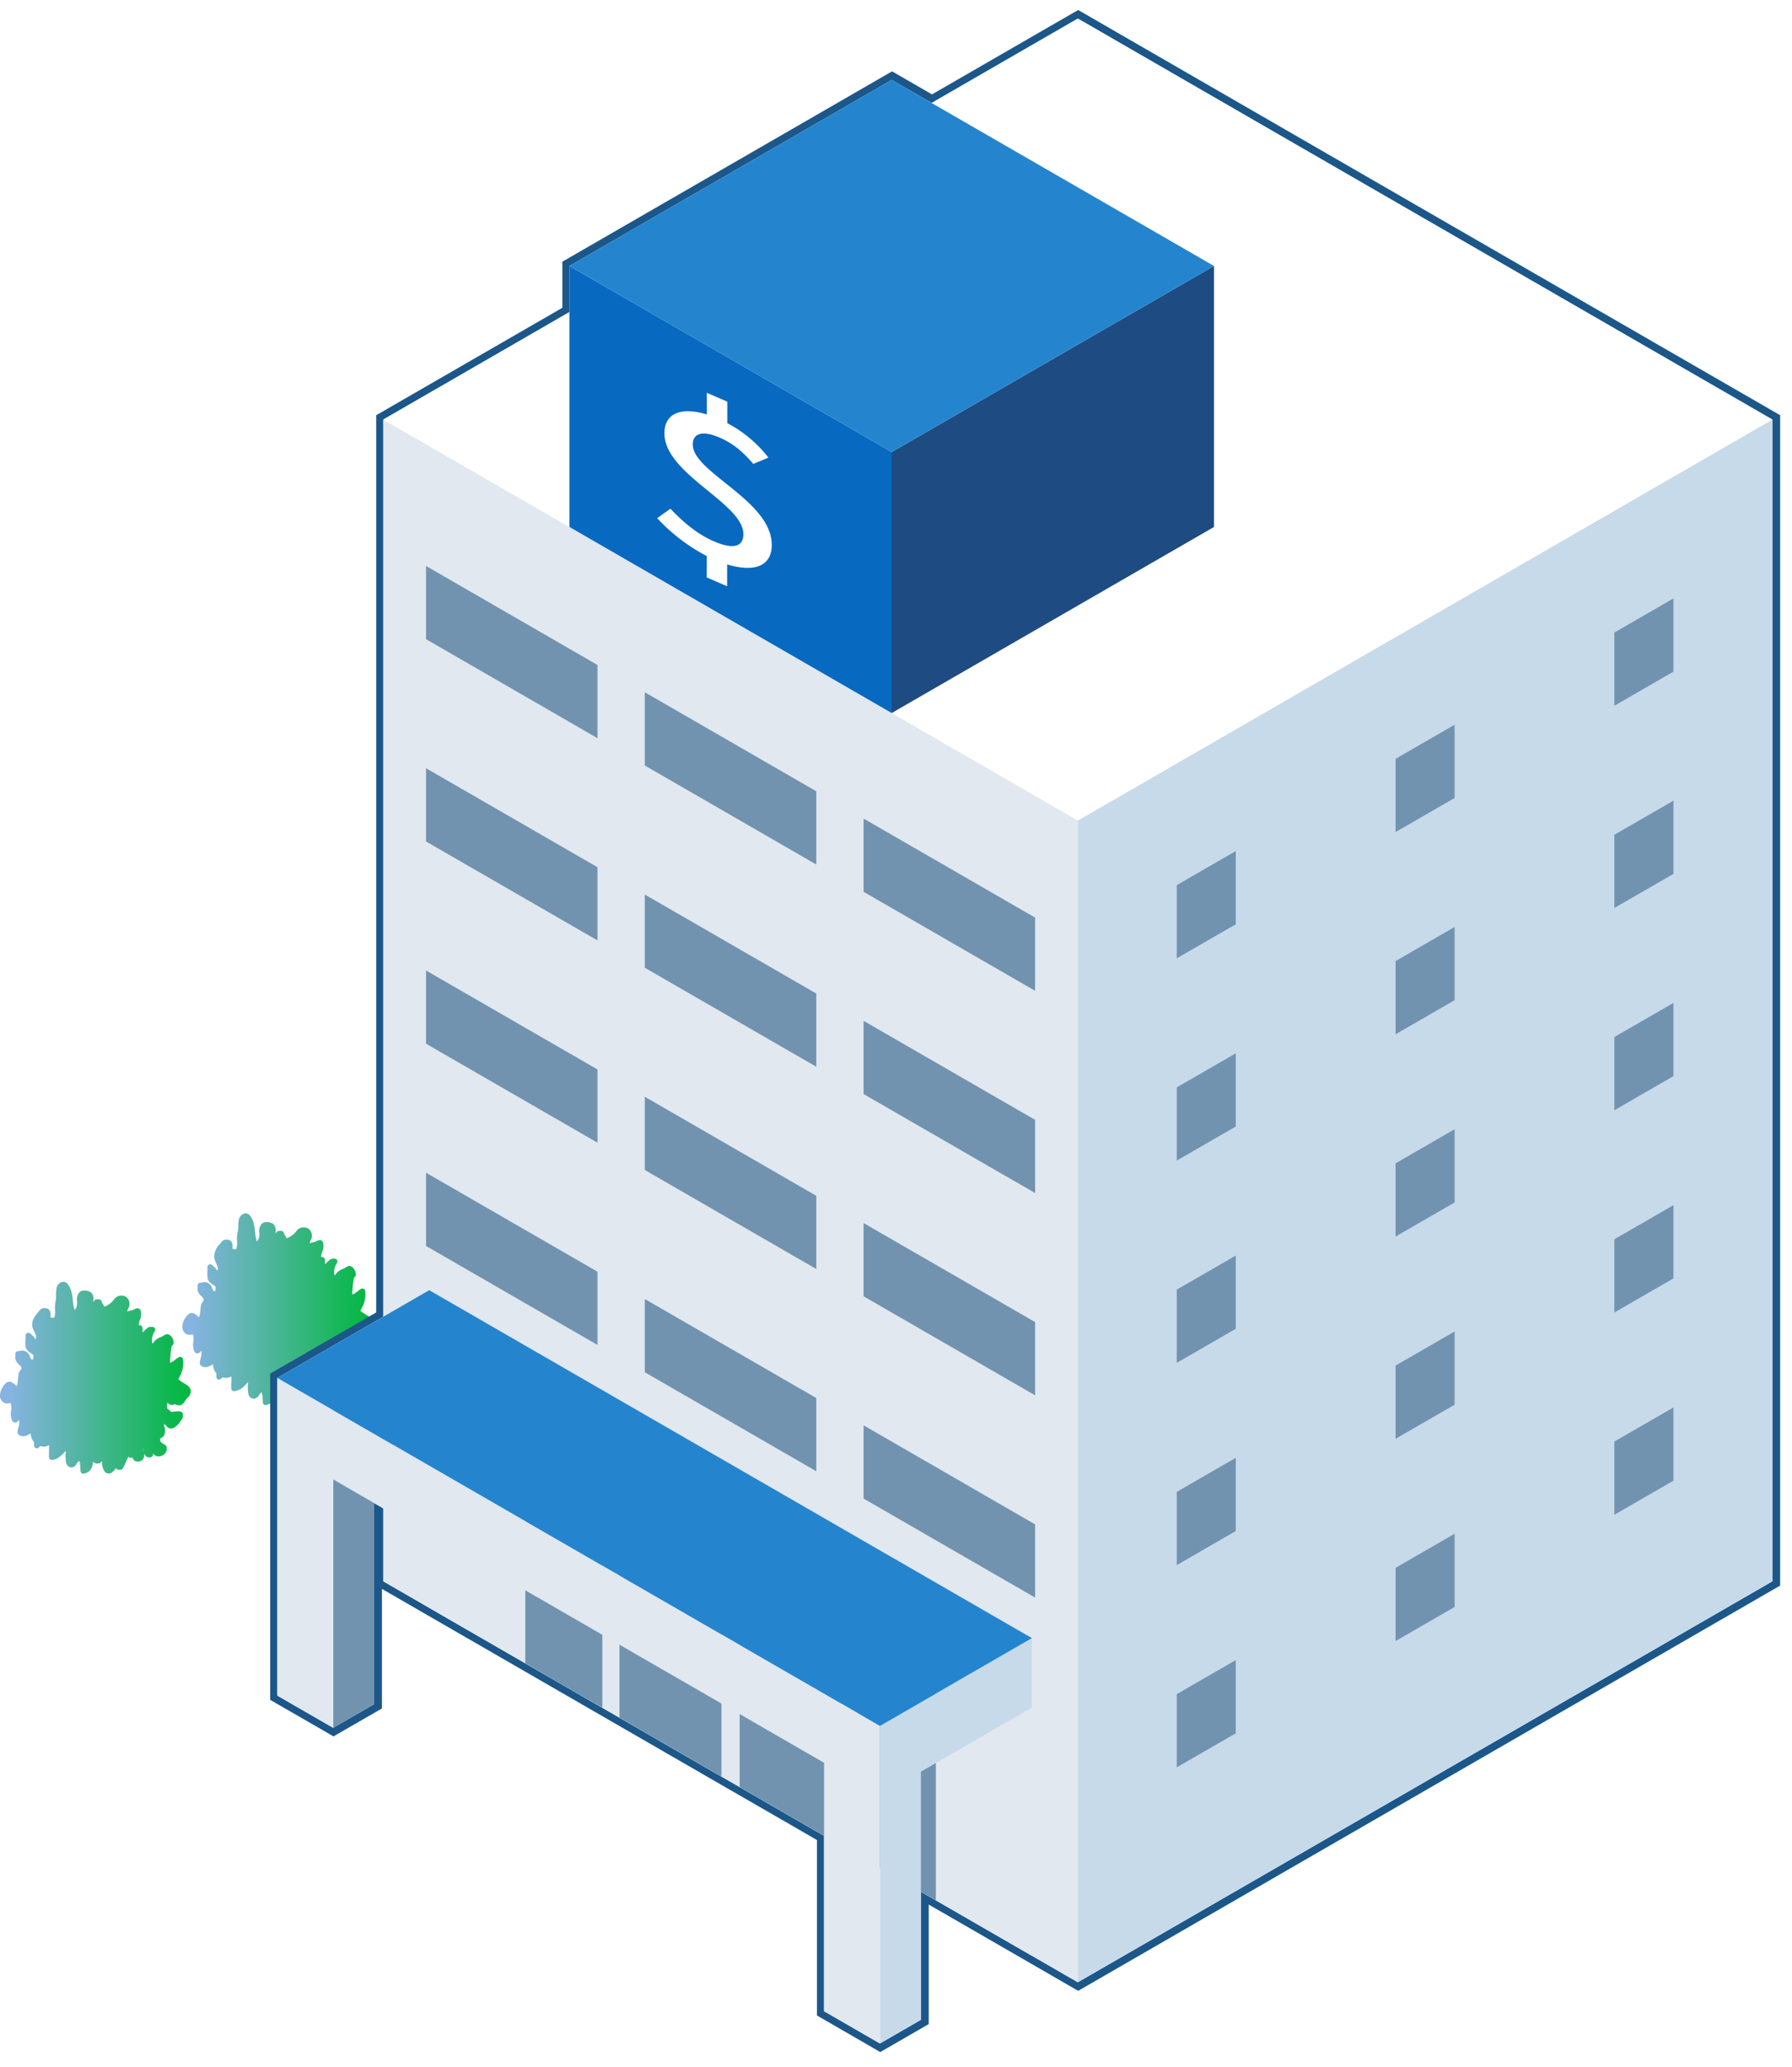 <svg xmlns="http://www.w3.org/2000/svg" xmlns:xlink="http://www.w3.org/1999/xlink" viewBox="0 0 482 556"><defs><style>.a,.b{fill:none;}.b{stroke:#a19e9e;stroke-width:0.5px;}.b,.g{stroke-miterlimit:10;}.c{fill:url(#a);}.d{fill:url(#b);}.e{fill:url(#d);}.f{fill:url(#e);}.g{stroke:#1c5789;stroke-width:4px;fill:url(#g);}.h{fill:#fff;}.i{fill:#e1e8ef;}.j{fill:#7193af;}.k{fill:#c7daea;}.l{fill:#2485ce;}.m{fill:#0869c1;}.n{fill:#1e4b82;}</style><linearGradient id="a" x1="0.75" y1="370.67" x2="50.52" y2="370.67" gradientUnits="userSpaceOnUse"><stop offset="0.05" stop-color="#86b3e0"/><stop offset="1" stop-color="#00b83e"/></linearGradient><linearGradient id="b" x1="0" y1="370.67" x2="51.27" y2="370.67" xlink:href="#a"/><linearGradient id="d" x1="49.78" y1="352.19" x2="99.56" y2="352.19" xlink:href="#a"/><linearGradient id="e" x1="49.03" y1="352.19" x2="100.31" y2="352.19" xlink:href="#a"/><pattern id="g" width="48.19" height="27.82" patternTransform="translate(-21.15 -43.16) scale(1.19)" patternUnits="userSpaceOnUse" viewBox="0 0 48.19 27.82"><rect class="a" width="48.19" height="27.82"/><polygon class="b" points="72.28 55.64 96.38 41.73 72.28 27.82 48.19 41.73 72.28 55.64"/><polygon class="b" points="24.09 55.64 48.19 41.73 24.09 27.82 0 41.73 24.09 55.64"/><polygon class="b" points="-24.09 55.64 0 41.73 -24.09 27.82 -48.19 41.73 -24.09 55.64"/><polygon class="b" points="72.28 27.82 96.38 13.91 72.28 0 48.19 13.91 72.28 27.82"/><polygon class="b" points="24.09 27.82 48.19 13.91 24.09 0 0 13.91 24.09 27.82"/><polygon class="b" points="-24.09 27.82 0 13.91 -24.09 0 -48.19 13.91 -24.09 27.82"/><polygon class="b" points="72.28 0 96.38 -13.91 72.28 -27.82 48.19 -13.91 72.28 0"/><polygon class="b" points="24.09 0 48.19 -13.91 24.09 -27.82 0 -13.91 24.09 0"/><polygon class="b" points="-24.09 0 0 -13.91 -24.09 -27.82 -48.19 -13.91 -24.09 0"/></pattern></defs><path class="c" d="M50.07,373.48c-1.27-.9-1.32-.75-2.76-1.87-.16,0-.16-.89,0-1.11a6.74,6.74,0,0,0,1.12-4.7c-1.12.68-2.23,2-3.5,1.57A31.31,31.31,0,0,1,45.4,362c.16-.89.62-.15.46-1-.16-.67-.64-1.56-1.27-1.12-1.27.89-1.65.53-2.61,1.64-.63.9-1.35,1.18-1.82.07a5.3,5.3,0,0,1,.79-3.79h-.63c-1,.44-1.75,2.23-2.71,1.33-.16-.22,0-1.11,0-1.79-.48.23-1,0-1-.44-.31-1.34,1-2.68.48-4-.16-.22-.79.22-1.27.45a4.15,4.15,0,0,0-1.59.45h-.8c-.32-1.35,1.12-2.69.48-3.58a1.54,1.54,0,0,0-2.54-.22c-1.12,1.33-2.55,2.68-4.14,2.45.32-.89-.48-1.12-.64-2H26c-.48.89-1.12,1.57-1.43.89-.48-.67.15-2.45-.48-2.9-.8-.45-1.91-.66-2.39.22-.48.67,0,2-.32,2.91-.16,1.12-1.59,2.46-1.91,1.56-.95-2.23-.31-5.35-1.9-7.15-.48-.67-1.43,0-1.59.68-.32,1.12,0,2.67-.32,3.79-.32,1.34.16,2.91-.32,4.24-.32,1.13-1.75.68-2.55.23-.16-.23.32-1.56-.16-2a1.3,1.3,0,0,0-1.27,0c-.79,1.12-2.23,2.23-1.91,4,.32,1.34,1.28,2.23.8,3.58-.8,2-1.59-.45-2.71-1.13a17.67,17.67,0,0,0,0,2.91c.32.9,1.28,1.12,1.91,1.79s.16,1.34.16,2c-.16.67-.95.45-1.43.45-.64-.23-.8-1.34-1.11-1.79-.48-.89-1.43-.45-2.23-.45v1.12c.32,1.12,1.27,1.34,1.59,2.23.48.89-.32,1.34-.63,2-.33,1.35-.16,3.35-1,4s-1.75-2-2.86-.89c-1,.89-1.75,2.9-.8,3.8.48.67,1.91-.23,2.23.44.79,1.12-.16,3.58.47,4.69.32.67,1.28-1.78,1.76-.89a5,5,0,0,1,.16,2.68c-.16.67-.48,1.56-.33,1.78,1,.68,1.91-.22,2.87-.66H9a4.22,4.22,0,0,0,.6,2.6,1.34,1.34,0,0,0,.26.14,12.19,12.19,0,0,1,.08,1.5c1.16-1.2,1.62,0,2.73-.67.48-.22,1.12-.22,1.28.45a23.41,23.41,0,0,1,0,3.35c1.91,0,3-2.68,4.77-3.13-.32.9-.48,4.46,0,4.91,1.11.9,1.11-.66,2.23-1.33,1.59-.68,1.35,1.73,1.51,3.3,1.91-.38,2-2.05,1.79-4.2a7.07,7.07,0,0,0,1.47.82v.08c-.16.67.64.67.95.44a8.2,8.2,0,0,0,1.55-3.16,1,1,0,0,1,.2,0c.16,2-.63,4.24.32,5.58.8,1.12,1.75-.67,2.71-1.78h.47c.16.21-.16.89,0,1.11h.48c.79-1.35,1.27-3.8,2.7-4v.89a13.6,13.6,0,0,1,.45-1.61,3.45,3.45,0,0,0,.83.94c.16.22-.32,1.12.16,1.57a.94.94,0,0,0,1.43-.68c0-1.11-.32-2.23.16-2.9.16-.45.95-.45,1.27.45v1.56c.16.67,1,.67,1,.45a13.82,13.82,0,0,0,.15-3.57c.8.89.64,2.68,1.59,3.34a1.55,1.55,0,0,0,1.91-.89v-.67c-.95-.67-2.22-1.12-1.59-2.9a1.5,1.5,0,0,0,.31-.24,2.81,2.81,0,0,0,.65-.43,2.74,2.74,0,0,0-.08-2.09c0-.73-.08-1.49-.08-2.16a6.09,6.09,0,0,1,2.22,1.79c.8.67,2.07-.89,2.87-2.23v-.67c-1.12-.22-2.23.44-3-.22-1.28-1.12-1.3-.69-1.14-2.7.16-1.34,1.11-.9,1.75-.45s.82-.65,1.61,0c1.43.67,1.43-.74,2.39-1.64A1.27,1.27,0,0,0,50.07,373.48Z"/><path class="d" d="M22.42,396.44a.8.8,0,0,1-.45-.14.76.76,0,0,1-.3-.53c0-.3-.05-.62-.06-.95a5.82,5.82,0,0,0-.26-1.8l-.1,0a2.63,2.63,0,0,0-.64.72,1.79,1.79,0,0,1-1.17,1,1.58,1.58,0,0,1-1.23-.42c-.62-.58-.65-2.53-.52-4-.2.18-.4.38-.6.59-.86.85-1.83,1.82-3.18,1.82a.75.75,0,0,1-.75-.75c0-.39,0-.77,0-1.16a10.85,10.85,0,0,0,0-2.06s-.11,0-.22.1a2.11,2.11,0,0,1-1.66.22c-.37-.07-.48-.09-.84.29a.78.78,0,0,1-.83.18.75.75,0,0,1-.47-.7c0-.38,0-.72,0-1a.18.18,0,0,1-.07,0,3.44,3.44,0,0,1-.79-2.27l-.2.12c-.79.45-1.89,1.07-3,.28a.77.77,0,0,1-.18-.18c-.32-.46-.16-1.06.07-1.88.05-.18.1-.35.14-.51a6.47,6.47,0,0,0,.07-1.49c-.33.4-.68.79-1.21.73a.88.88,0,0,1-.72-.54A4.7,4.7,0,0,1,3,379.4a4.38,4.38,0,0,0-.12-1.95l-.37,0A1.87,1.87,0,0,1,.62,377,2.19,2.19,0,0,1,0,375.4a4.84,4.84,0,0,1,1.46-3.22c1.12-1.12,2.25,0,2.74.43l.28.27A6.6,6.6,0,0,0,4.84,371a11.48,11.48,0,0,1,.23-1.59.88.88,0,0,1,0-.15,3.75,3.75,0,0,1,.42-.66c.34-.46.32-.5.23-.67l0-.1a1.78,1.78,0,0,0-.53-.68,3.34,3.34,0,0,1-1.07-1.61.64.64,0,0,1,0-.2v-1.12a.76.76,0,0,1,.75-.75,3.15,3.15,0,0,0,.52-.05,2.06,2.06,0,0,1,2.37.89,3.62,3.62,0,0,1,.32.7,3.8,3.8,0,0,0,.34.7h.15l.33,0c0-.13,0-.27.05-.41.07-.48.08-.68-.08-.89a4.71,4.71,0,0,0-.61-.44,3.12,3.12,0,0,1-1.39-1.54.2.2,0,0,1,0-.11,9.16,9.16,0,0,1,0-2.16c0-.31,0-.61,0-.89a.76.76,0,0,1,1.14-.64,4.72,4.72,0,0,1,1.2,1.2l.36.43.06-.14c.2-.55,0-1-.32-1.75A7.84,7.84,0,0,1,8.72,357c-.32-1.78.68-3,1.48-3.93.2-.24.39-.46.55-.69a.77.77,0,0,1,.18-.18,2,2,0,0,1,2.14,0l.07.06a2.27,2.27,0,0,1,.4,2v.05a1.56,1.56,0,0,0,1,.17s.06,0,.09-.13a6,6,0,0,0,.18-2.09,8,8,0,0,1,.13-2.12,6.59,6.59,0,0,0,.14-1.72,8.18,8.18,0,0,1,.18-2.11,2.09,2.09,0,0,1,1.53-1.47,1.38,1.38,0,0,1,1.4.57c1,1.16,1.22,2.81,1.4,4.41a12.06,12.06,0,0,0,.46,2.55,2.05,2.05,0,0,0,.6-1.05.74.74,0,0,1,0-.14,3.55,3.55,0,0,0,.06-1.12,3.07,3.07,0,0,1,.35-2,1.76,1.76,0,0,1,1.08-.84,3.11,3.11,0,0,1,2.29.4,2.28,2.28,0,0,1,.67,2.16c0,.15,0,.34,0,.51.07-.1.14-.22.22-.36a.74.74,0,0,1,.66-.4h.63a.74.74,0,0,1,.74.62,1.41,1.41,0,0,0,.28.56,2.45,2.45,0,0,1,.4.81,5.74,5.74,0,0,0,2.78-2.16,2.38,2.38,0,0,1,2.12-.82,2,2,0,0,1,1.66,1.16,2.47,2.47,0,0,1-.11,2.32,6.4,6.4,0,0,0-.27.81,5.06,5.06,0,0,1,1.44-.38l.2-.11c.51-.28,1.37-.75,1.87,0a.77.77,0,0,1,.1.18,3.79,3.79,0,0,1-.21,2.59,3.48,3.48,0,0,0-.26,1.41.77.77,0,0,1,.61.09.74.74,0,0,1,.38.62c0,.25,0,.53,0,.8,0,.12,0,.26,0,.39a4,4,0,0,0,.54-.48,4.14,4.14,0,0,1,1.16-.93.71.71,0,0,1,.32-.07H41a.75.75,0,0,1,.65,1.12,4.55,4.55,0,0,0-.73,3.18,1.3,1.3,0,0,0,.1.18,2.2,2.2,0,0,0,.4-.45,3.81,3.81,0,0,1,1.71-1.24,4.78,4.78,0,0,0,1.08-.57,1.25,1.25,0,0,1,1.2-.18,2.51,2.51,0,0,1,1.23,1.74c0,.29.19,1-.45,1.34h0a30.35,30.35,0,0,0-.45,4.53,4.72,4.72,0,0,0,1.42-.85,10.64,10.64,0,0,1,.93-.66.78.78,0,0,1,.73,0,.75.75,0,0,1,.4.61,7.42,7.42,0,0,1-1.2,5.13,1.14,1.14,0,0,0,0,.28,13.93,13.93,0,0,0,1.37.94c.31.18.64.38,1.19.77l0,0a1.89,1.89,0,0,1,.72,1.57,2.26,2.26,0,0,1-.93,1.67,4,4,0,0,0-.54.74c-.4.65-1.06,1.74-2.65,1a.54.54,0,0,1-.16-.1h0l0,0a1.28,1.28,0,0,1-1.52,0,2.25,2.25,0,0,0-.53-.3.87.87,0,0,0,0,.22,6.91,6.91,0,0,0,0,1.26,3.86,3.86,0,0,0,.35.3c.16.13.35.28.58.49s.53.13,1.1.06a4.82,4.82,0,0,1,1.57,0,.76.76,0,0,1,.61.74v.67a.76.76,0,0,1-.11.38c-.68,1.15-1.72,2.55-2.82,2.74a1.41,1.41,0,0,1-1.17-.31l-.22-.23c-.21-.23-.46-.49-.72-.73l0,.58a3.48,3.48,0,0,1,0,2.58l-.08.12a2.09,2.09,0,0,1-.72.55l-.08.05-.12.1c-.21.75.1,1,.94,1.53l.44.29a.75.75,0,0,1,.32.61v.67a.74.74,0,0,1-.09.36,2.3,2.3,0,0,1-2.82,1.24l-.18-.09a2.46,2.46,0,0,1-.51-.51,2.68,2.68,0,0,1-.07.27.92.92,0,0,1-.84.73,1.49,1.49,0,0,1-1.56-1.07q0,.32,0,.63a.57.57,0,0,1,0,.13,1.68,1.68,0,0,1-.85,1.24,1.89,1.89,0,0,1-1.64,0,.9.9,0,0,1-.2-.14,1.42,1.42,0,0,1-.43-.86.75.75,0,0,1-.57.17.76.76,0,0,1-.52-.29,10.43,10.43,0,0,0-.76,1.57A13.51,13.51,0,0,1,33,395a.76.76,0,0,1-.65.37h-.48a.75.75,0,0,1-.6-.31.27.27,0,0,1-.06-.1c-.6.77-1.19,1.43-2,1.43h0a1.38,1.38,0,0,1-1.14-.67,4.25,4.25,0,0,1-.61-2.73c-.09.12-.2.24-.31.36l-.1.09a1.57,1.57,0,0,1-1.67.06,1.25,1.25,0,0,1-.36-.4c-.05,1.41-.51,2.93-2.47,3.33Zm5.76-7.52h.07a2.9,2.9,0,0,1,.34.06.75.75,0,0,1,.54.67,14.92,14.92,0,0,1-.07,2.32,4.71,4.71,0,0,0,.25,2.87,7.51,7.51,0,0,0,.93-1.07c.2-.26.4-.52.6-.75a.73.73,0,0,1,.57-.26h.47a.7.7,0,0,1,.45.15c.53-1.26,1.13-2.66,2.38-3l.09-.28a.76.76,0,0,1,.64-.49.72.72,0,0,1,.71.36,2.67,2.67,0,0,0,.66.73l.14.15a1.33,1.33,0,0,1,.12,1,3.18,3.18,0,0,0,0,.34h.1a.27.27,0,0,0,0-.12c0-.28,0-.56,0-.83a3.7,3.7,0,0,1,.29-2.34,1.21,1.21,0,0,1,1.11-.69h0a1.53,1.53,0,0,1,1.2.62c0-.24,0-.47,0-.69a.76.76,0,0,1,.49-.7.72.72,0,0,1,.82.2,2.82,2.82,0,0,1,.48.75,2.86,2.86,0,0,1,.17-1.63.76.76,0,0,1,.36-.41l.12-.1a.58.58,0,0,1,.15-.11l.18-.11.21-.12a2.11,2.11,0,0,0-.11-1.32.65.65,0,0,1-.08-.31c0-.31,0-.63,0-.94s0-.85,0-1.24a.74.74,0,0,1,.3-.6.72.72,0,0,1,.65-.12,6.07,6.07,0,0,1,2.42,1.83l.07.08a4.14,4.14,0,0,0,1.48-1.57l-.32,0a2.73,2.73,0,0,1-2.26-.4l-.55-.46c-1-.8-1-1.1-.86-2.82.12-1,.55-1.38.89-1.53a2,2,0,0,1,1.93.39,1.36,1.36,0,0,1,1.69.06.65.65,0,0,0,.27.07,2.32,2.32,0,0,0,.38-.52,5,5,0,0,1,.83-1.09l.08-.07a.77.77,0,0,0,.34-.54.38.38,0,0,0-.16-.33c-.5-.35-.8-.53-1.08-.7a14.69,14.69,0,0,1-1.68-1.16h0a.82.82,0,0,1-.27-.29,2.27,2.27,0,0,1,.11-1.85,5.34,5.34,0,0,0,1-2.81,3.2,3.2,0,0,1-3,.82.74.74,0,0,1-.5-.7,31,31,0,0,1,.49-5.49,1.44,1.44,0,0,1,.43-.87,1.67,1.67,0,0,0-.21-.46,6.31,6.31,0,0,1-1.25.65,2.28,2.28,0,0,0-1.09.78,2,2,0,0,1-1.76,1,1.66,1.66,0,0,1-1.32-1.18.56.56,0,0,1,0-.12,4.9,4.9,0,0,1,0-2.22,1.59,1.59,0,0,1-2.34.14.52.52,0,0,1-.1-.11,2.16,2.16,0,0,1-.18-1.45,1,1,0,0,1-.33-.15,1.24,1.24,0,0,1-.58-1,4.3,4.3,0,0,1,.3-2.25,8.09,8.09,0,0,0,.25-.88l-.28.14a.88.88,0,0,1-.32.07,3.61,3.61,0,0,0-1.27.38.88.88,0,0,1-.32.07h-.8a.75.75,0,0,1-.72-.58,3.81,3.81,0,0,1,.36-2.33c.13-.36.33-.85.23-1a1,1,0,0,1-.08-.14.53.53,0,0,0-.48-.33,1,1,0,0,0-.76.24c-1.13,1.35-2.81,3.05-4.85,2.77a.73.73,0,0,1-.54-.36.76.76,0,0,1-.07-.64c.06-.15.06-.17-.15-.48-.05-.08-.11-.16-.16-.25a1.72,1.72,0,0,1-1.37.89,1.1,1.1,0,0,1-1-.65,3.16,3.16,0,0,1-.29-1.82,4.08,4.08,0,0,0,0-.87,1.61,1.61,0,0,0-1-.2.36.36,0,0,0-.23.19,2.2,2.2,0,0,0-.12,1.12,4.67,4.67,0,0,1-.13,1.61A3.08,3.08,0,0,1,20,354.11a1.12,1.12,0,0,1-1.19-.79,11.19,11.19,0,0,1-.68-3.25A6.6,6.6,0,0,0,17,346.42h0a.65.65,0,0,0-.3.35,7.12,7.12,0,0,0-.13,1.73,7.72,7.72,0,0,1-.19,2.1,7,7,0,0,0-.08,1.7,6.9,6.9,0,0,1-.25,2.58,1.61,1.61,0,0,1-1,1.07,3.45,3.45,0,0,1-2.68-.44.73.73,0,0,1-.24-.22,1.52,1.52,0,0,1-.13-1.13,3.44,3.44,0,0,0,0-.72.7.7,0,0,0-.25,0c-.15.2-.32.41-.5.62-.69.83-1.35,1.61-1.16,2.67a6,6,0,0,0,.41,1.07A3.63,3.63,0,0,1,11,360.7c-.2.5-.54,1.16-1.22,1.26s-1.09-.33-1.52-.83a6.57,6.57,0,0,0,0,.91c.12.27.37.45.79.73a5.07,5.07,0,0,1,.94.74,2.54,2.54,0,0,1,.41,2,3.91,3.91,0,0,0-.05.48.47.47,0,0,1,0,.17c-.28,1.17-1.47,1.07-1.92,1a1.53,1.53,0,0,1-.49-.06,2.4,2.4,0,0,1-1.27-1.6,3,3,0,0,0-.21-.46c-.13-.23-.19-.28-.86-.19v.31a2,2,0,0,0,.64.85,3.25,3.25,0,0,1,.89,1.2,1.93,1.93,0,0,1-.38,2.22,4.14,4.14,0,0,0-.23.35,10,10,0,0,0-.18,1.32c-.12,1.17-.25,2.37-1,3s-1.74-.1-2.16-.51a2.43,2.43,0,0,0-.62-.49,3.49,3.49,0,0,0-1,2.2.81.81,0,0,0,.19.58.52.52,0,0,1,.1.11,2,2,0,0,1,.48-.09c.49-.06,1.38-.17,1.78.59a4.65,4.65,0,0,1,.39,2.92c0,.27,0,.55,0,.82a1.27,1.27,0,0,1,1.07-.5,1,1,0,0,1,.83.59c.63.87.24,3.14.24,3.16l-.16.61c0,.15-.1.36-.14.54a2.82,2.82,0,0,0,1.08-.47c.24-.13.47-.26.7-.37a.71.71,0,0,1,.32-.07H9a.74.74,0,0,1,.75.73,4.39,4.39,0,0,0,.33,2l.07,0a.74.74,0,0,1,.46.6l0,.32a2.3,2.3,0,0,1,1,0,.79.79,0,0,0,.68-.07,1.86,1.86,0,0,1,1.63-.09,1.47,1.47,0,0,1,.77,1,12,12,0,0,1,0,2.45V391A6.53,6.53,0,0,0,16,389.8a5.67,5.67,0,0,1,2.47-1.71.74.74,0,0,1,.73.22.76.76,0,0,1,.16.76,12.15,12.15,0,0,0-.16,4.08l.15-.22a3.81,3.81,0,0,1,1.14-1.19l.09,0a1.57,1.57,0,0,1,1.53,0c.8.5.9,1.66,1,2.83.4-.43.54-1.26.37-3a.75.75,0,0,1,.34-.71.75.75,0,0,1,.78,0l.47.3a3.68,3.68,0,0,0,.83.46.75.75,0,0,1,.46.39,8.92,8.92,0,0,0,1-2.33l.08-.23A.74.74,0,0,1,28.18,388.92Zm-8.91,4.35Zm6.88-1.06v0h0Zm13.42-.94Zm-1-1.81a4.38,4.38,0,0,0,0,1.09Zm3.81.91a.82.82,0,0,0,.8-.42v-.07l-.06,0a4,4,0,0,1-1.44-1.31c.06.19.12.38.17.56A3.06,3.06,0,0,0,42.42,390.37Zm-37.89-9.1v0Zm40.4-3.85Zm2.39-6.56Zm0,0Zm0,0Zm-6.3-9.3Zm-27.51-6.87Zm6.65-1.92h0Z"/><path class="c" d="M50.07,373.48c-1.27-.9-1.32-.75-2.76-1.87-.16,0-.16-.89,0-1.11a6.74,6.74,0,0,0,1.12-4.7c-1.12.68-2.23,2-3.5,1.57A31.31,31.31,0,0,1,45.4,362c.16-.89.62-.15.46-1-.16-.67-.64-1.56-1.27-1.12-1.27.89-1.65.53-2.61,1.64-.63.9-1.35,1.18-1.82.07a5.3,5.3,0,0,1,.79-3.79h-.63c-1,.44-1.75,2.23-2.71,1.33-.16-.22,0-1.11,0-1.79-.48.23-1,0-1-.44-.31-1.34,1-2.68.48-4-.16-.22-.79.22-1.27.45a4.15,4.15,0,0,0-1.59.45h-.8c-.32-1.35,1.12-2.69.48-3.58a1.54,1.54,0,0,0-2.54-.22c-1.12,1.33-2.55,2.68-4.14,2.45.32-.89-.48-1.12-.64-2H26c-.48.89-1.12,1.57-1.43.89-.48-.67.15-2.45-.48-2.9-.8-.45-1.91-.66-2.39.22-.48.67,0,2-.32,2.91-.16,1.12-1.59,2.46-1.91,1.56-.95-2.23-.31-5.35-1.9-7.15-.48-.67-1.43,0-1.59.68-.32,1.12,0,2.67-.32,3.79-.32,1.34.16,2.91-.32,4.24-.32,1.13-1.75.68-2.55.23-.16-.23.32-1.56-.16-2a1.3,1.3,0,0,0-1.27,0c-.79,1.12-2.23,2.23-1.91,4,.32,1.34,1.28,2.23.8,3.58-.8,2-1.59-.45-2.71-1.13a17.67,17.67,0,0,0,0,2.91c.32.9,1.28,1.12,1.91,1.79s.16,1.34.16,2c-.16.67-.95.45-1.43.45-.64-.23-.8-1.34-1.11-1.79-.48-.89-1.43-.45-2.23-.45v1.12c.32,1.12,1.27,1.34,1.59,2.23.48.89-.32,1.34-.63,2-.33,1.35-.16,3.35-1,4s-1.75-2-2.86-.89c-1,.89-1.75,2.9-.8,3.8.48.67,1.91-.23,2.23.44.79,1.12-.16,3.58.47,4.69.32.67,1.28-1.78,1.76-.89a5,5,0,0,1,.16,2.68c-.16.67-.48,1.56-.33,1.78,1,.68,1.91-.22,2.87-.66H9a4.22,4.22,0,0,0,.6,2.6,1.34,1.34,0,0,0,.26.14,12.19,12.19,0,0,1,.08,1.5c1.16-1.2,1.62,0,2.73-.67.48-.22,1.12-.22,1.28.45a23.41,23.41,0,0,1,0,3.35c1.91,0,3-2.68,4.77-3.13-.32.9-.48,4.46,0,4.91,1.11.9,1.11-.66,2.23-1.33,1.59-.68,1.35,1.73,1.51,3.3,1.91-.38,2-2.05,1.79-4.2a7.07,7.07,0,0,0,1.47.82v.08c-.16.67.64.67.95.44a8.2,8.2,0,0,0,1.55-3.16,1,1,0,0,1,.2,0c.16,2-.63,4.24.32,5.58.8,1.12,1.75-.67,2.71-1.78h.47c.16.21-.16.89,0,1.11h.48c.79-1.35,1.27-3.8,2.7-4v.89a13.6,13.6,0,0,1,.45-1.61,3.45,3.45,0,0,0,.83.94c.16.22-.32,1.12.16,1.57a.94.94,0,0,0,1.43-.68c0-1.11-.32-2.23.16-2.9.16-.45.95-.45,1.27.45v1.56c.16.67,1,.67,1,.45a13.82,13.82,0,0,0,.15-3.57c.8.89.64,2.68,1.59,3.34a1.55,1.55,0,0,0,1.91-.89v-.67c-.95-.67-2.22-1.12-1.59-2.9a1.5,1.5,0,0,0,.31-.24,2.81,2.81,0,0,0,.65-.43,2.74,2.74,0,0,0-.08-2.09c0-.73-.08-1.49-.08-2.16a6.09,6.09,0,0,1,2.22,1.79c.8.67,2.07-.89,2.87-2.23v-.67c-1.12-.22-2.23.44-3-.22-1.28-1.12-1.3-.69-1.14-2.7.16-1.34,1.11-.9,1.75-.45s.82-.65,1.61,0c1.43.67,1.43-.74,2.39-1.64A1.27,1.27,0,0,0,50.07,373.48Z"/><path class="e" d="M99.1,355c-1.27-.89-1.32-.74-2.75-1.86-.16,0-.16-.89,0-1.12a6.74,6.74,0,0,0,1.11-4.69c-1.11.67-2.23,2-3.5,1.56a30.24,30.24,0,0,1,.48-5.35c.16-.9.62-.15.45-1-.16-.67-.63-1.57-1.27-1.12-1.27.89-1.65.52-2.6,1.64-.64.9-1.35,1.18-1.83.06a5.28,5.28,0,0,1,.79-3.78h-.63c-1,.44-1.75,2.23-2.71,1.33a6.47,6.47,0,0,1,0-1.79c-.48.23-1,0-1-.44-.32-1.34,1-2.68.47-4-.15-.22-.79.22-1.27.45a4.37,4.37,0,0,0-1.59.44h-.79c-.32-1.34,1.11-2.68.48-3.57a1.56,1.56,0,0,0-2.55-.23c-1.11,1.34-2.55,2.69-4.14,2.46.32-.89-.47-1.12-.63-2H75c-.48.89-1.11,1.57-1.43.89-.48-.67.16-2.45-.48-2.9-.79-.45-1.91-.66-2.38.22-.48.67,0,2-.32,2.91-.16,1.12-1.59,2.46-1.91,1.56-1-2.23-.32-5.35-1.91-7.15-.48-.67-1.43,0-1.59.67-.32,1.13,0,2.68-.32,3.8-.32,1.34.16,2.91-.32,4.24-.32,1.13-1.75.68-2.55.22-.15-.22.33-1.55-.15-2a1.32,1.32,0,0,0-1.28,0c-.79,1.12-2.22,2.23-1.9,4,.31,1.34,1.27,2.23.79,3.57-.79,2-1.59-.44-2.7-1.12a17.67,17.67,0,0,0,0,2.91c.31.9,1.27,1.12,1.91,1.79.47.66.16,1.34.16,2-.16.67-1,.44-1.44.44-.63-.22-.79-1.33-1.11-1.79-.48-.89-1.43-.44-2.23-.44v1.12c.32,1.11,1.27,1.34,1.59,2.23.48.89-.32,1.34-.63,2-.32,1.35-.16,3.35-1,4s-1.75-2-2.86-.89c-.95.89-1.75,2.9-.79,3.79.47.67,1.9-.22,2.22.45.8,1.12-.16,3.57.48,4.69.32.67,1.27-1.79,1.75-.89a4.78,4.78,0,0,1,.16,2.68c-.16.67-.48,1.56-.32,1.78,1,.68,1.91-.22,2.86-.66H58a4.32,4.32,0,0,0,.59,2.6,1.74,1.74,0,0,0,.27.14,12.19,12.19,0,0,1,.08,1.5c1.15-1.2,1.61,0,2.73-.67.48-.22,1.11-.22,1.27.45a23.41,23.41,0,0,1,0,3.35c1.91,0,3-2.68,4.77-3.13-.31.89-.48,4.46,0,4.91,1.12.89,1.12-.67,2.23-1.33,1.59-.68,1.35,1.73,1.51,3.3,1.91-.39,2-2,1.8-4.2a7,7,0,0,0,1.46.82v.08c-.16.66.64.66,1,.44a8.4,8.4,0,0,0,1.54-3.16l.21,0c.16,2-.64,4.25.31,5.59.8,1.11,1.75-.68,2.71-1.79h.48c.16.22-.16.89,0,1.11h.47c.8-1.34,1.28-3.79,2.71-4V373a11.91,11.91,0,0,1,.44-1.61,3.62,3.62,0,0,0,.83.94c.16.22-.32,1.12.16,1.57a.94.94,0,0,0,1.43-.68c0-1.11-.32-2.23.16-2.9.16-.45.95-.45,1.27.45v1.56c.16.67,1,.67,1,.45a13.45,13.45,0,0,0,.16-3.58c.79.9.63,2.68,1.59,3.35a1.56,1.56,0,0,0,1.91-.89V371c-1-.67-2.23-1.12-1.59-2.91a1.33,1.33,0,0,0,.3-.23,2.43,2.43,0,0,0,.65-.43,2.78,2.78,0,0,0-.07-2.09c0-.73-.09-1.49-.09-2.16A6.12,6.12,0,0,1,94.44,365c.79.67,2.07-.89,2.86-2.24v-.67c-1.11-.21-2.22.45-3-.21-1.27-1.12-1.29-.69-1.13-2.7.15-1.35,1.11-.9,1.74-.45s.82-.66,1.62,0c1.43.68,1.43-.74,2.38-1.63A1.28,1.28,0,0,0,99.1,355Z"/><path class="f" d="M71.45,378a.76.76,0,0,1-.75-.68c0-.29,0-.61-.06-.94a5.56,5.56,0,0,0-.25-1.8l-.11,0a2.44,2.44,0,0,0-.63.72,1.84,1.84,0,0,1-1.18.95,1.58,1.58,0,0,1-1.23-.42c-.62-.58-.65-2.53-.51-4-.2.18-.4.38-.61.58a4.7,4.7,0,0,1-3.18,1.83.76.76,0,0,1-.75-.75c0-.39,0-.77,0-1.16a11.72,11.72,0,0,0,0-2.06s-.1.05-.22.1a2.16,2.16,0,0,1-1.66.22c-.36-.07-.47-.09-.84.29a.76.76,0,0,1-.82.18.74.74,0,0,1-.47-.7c0-.38,0-.72,0-1l-.07-.05A3.47,3.47,0,0,1,57.3,367l-.2.11c-.8.46-1.89,1.08-3,.28a.77.77,0,0,1-.18-.18c-.33-.45-.16-1.05.06-1.87,0-.18.1-.35.14-.51a6.47,6.47,0,0,0,.07-1.49c-.33.4-.68.78-1.21.73a.91.91,0,0,1-.72-.54,4.8,4.8,0,0,1-.26-2.58,4.24,4.24,0,0,0-.12-1.95,2.46,2.46,0,0,0-.37,0,1.88,1.88,0,0,1-1.84-.47,2.23,2.23,0,0,1-.62-1.62,4.8,4.8,0,0,1,1.47-3.22c1.11-1.12,2.25,0,2.73.43l.29.26a6.84,6.84,0,0,0,.35-1.85A11.27,11.27,0,0,1,54.1,351a.88.88,0,0,1,0-.15,3.67,3.67,0,0,1,.43-.67c.34-.45.32-.49.22-.66s0-.07,0-.11a2.08,2.08,0,0,0-.53-.67,3.42,3.42,0,0,1-1.08-1.61.69.69,0,0,1,0-.2v-1.12a.76.76,0,0,1,.75-.75,3.05,3.05,0,0,0,.52-.05,2.05,2.05,0,0,1,2.37.89,3.57,3.57,0,0,1,.33.7,2.85,2.85,0,0,0,.34.7h.14l.34,0c0-.14,0-.27,0-.41.07-.48.08-.68-.07-.89a5.22,5.22,0,0,0-.61-.44,3.09,3.09,0,0,1-1.4-1.54l0-.12a10.26,10.26,0,0,1-.05-2.15c0-.31,0-.61,0-.89a.73.73,0,0,1,.38-.65.74.74,0,0,1,.76,0,5,5,0,0,1,1.2,1.19c.1.13.24.3.36.43a.89.89,0,0,0,0-.13c.2-.55,0-1-.31-1.75a7.12,7.12,0,0,1-.51-1.38,4.61,4.61,0,0,1,1.47-3.93c.2-.24.39-.47.55-.69a.62.62,0,0,1,.18-.18,2,2,0,0,1,2.14,0l.08.06a2.31,2.31,0,0,1,.39,2v.05a1.58,1.58,0,0,0,1,.17s0,0,.08-.13a5.75,5.75,0,0,0,.19-2.09,7.56,7.56,0,0,1,.12-2.12A6.63,6.63,0,0,0,64.1,330a7.69,7.69,0,0,1,.19-2.1,2.08,2.08,0,0,1,1.52-1.47,1.35,1.35,0,0,1,1.4.57c1,1.16,1.22,2.81,1.4,4.41a12.73,12.73,0,0,0,.46,2.55,2.05,2.05,0,0,0,.6-1.05.74.74,0,0,1,0-.14,3.27,3.27,0,0,0,.06-1.12,3.2,3.2,0,0,1,.35-2,1.78,1.78,0,0,1,1.08-.85,3.15,3.15,0,0,1,2.29.41,2.3,2.3,0,0,1,.68,2.16,4.16,4.16,0,0,0,0,.51l.21-.36a.75.75,0,0,1,.66-.4h.64a.74.74,0,0,1,.73.62,1.55,1.55,0,0,0,.28.56,2.45,2.45,0,0,1,.4.81A5.71,5.71,0,0,0,79.86,331a2.4,2.4,0,0,1,2.12-.81,2,2,0,0,1,1.66,1.15,2.49,2.49,0,0,1-.1,2.33,6.53,6.53,0,0,0-.28.81,5.06,5.06,0,0,1,1.44-.38l.2-.11c.51-.28,1.37-.75,1.88,0a.51.51,0,0,1,.09.18,3.85,3.85,0,0,1-.2,2.59,3.34,3.34,0,0,0-.27,1.41.78.78,0,0,1,1,.71c0,.25,0,.53,0,.8,0,.11,0,.26,0,.38a3.44,3.44,0,0,0,.54-.48,4.28,4.28,0,0,1,1.16-.92.71.71,0,0,1,.32-.07H90a.75.75,0,0,1,.66,1.12,4.57,4.57,0,0,0-.74,3.18,1.53,1.53,0,0,0,.1.17,1.79,1.79,0,0,0,.41-.44,3.74,3.74,0,0,1,1.7-1.24,4.78,4.78,0,0,0,1.08-.57,1.27,1.27,0,0,1,1.21-.18,2.45,2.45,0,0,1,1.22,1.73c.06.29.19,1-.44,1.35h0a30.38,30.38,0,0,0-.46,4.53,4.6,4.6,0,0,0,1.42-.85,10.64,10.64,0,0,1,.93-.66.75.75,0,0,1,1.14.58A7.44,7.44,0,0,1,97,352.39a2.16,2.16,0,0,0,0,.28,11.16,11.16,0,0,0,1.36.93c.31.19.64.39,1.2.78l0,0a1.91,1.91,0,0,1,.71,1.57,2.24,2.24,0,0,1-.93,1.66,4.46,4.46,0,0,0-.54.75c-.4.65-1.06,1.74-2.64,1a1,1,0,0,1-.17-.1h0a1.27,1.27,0,0,1-1.52,0,1.91,1.91,0,0,0-.53-.3,1.81,1.81,0,0,0,0,.22,6.91,6.91,0,0,0,0,1.26,3.86,3.86,0,0,0,.35.3l.58.48c.2.17.53.14,1.1.06a4.84,4.84,0,0,1,1.57,0,.74.74,0,0,1,.61.73v.67a.76.76,0,0,1-.1.39c-.68,1.14-1.73,2.55-2.83,2.74a1.42,1.42,0,0,1-1.17-.32l-.22-.22c-.21-.23-.46-.49-.71-.73,0,.19,0,.38,0,.58a3.53,3.53,0,0,1,0,2.58.75.75,0,0,1-.07.12,2.3,2.3,0,0,1-.72.55l-.09.05-.12.1c-.21.75.1,1,.94,1.52l.45.29a.78.78,0,0,1,.32.62v.67a.7.7,0,0,1-.09.35,2.3,2.3,0,0,1-2.83,1.25,1,1,0,0,1-.17-.1,1.94,1.94,0,0,1-.52-.51l-.06.27a.92.92,0,0,1-.84.73,1.47,1.47,0,0,1-1.56-1.06c0,.2,0,.42,0,.63a.57.57,0,0,1,0,.13,1.65,1.65,0,0,1-.85,1.24,1.89,1.89,0,0,1-1.64,0,.67.67,0,0,1-.19-.14,1.4,1.4,0,0,1-.44-.87.75.75,0,0,1-.56.18.73.73,0,0,1-.52-.3,11.63,11.63,0,0,0-.77,1.58,11.88,11.88,0,0,1-.69,1.48.75.75,0,0,1-.65.36h-.47a.76.76,0,0,1-.61-.3l-.06-.1c-.6.78-1.2,1.42-2,1.43a1.45,1.45,0,0,1-1.15-.67,4.38,4.38,0,0,1-.61-2.73,3.27,3.27,0,0,1-.3.35.31.31,0,0,1-.11.09,1.53,1.53,0,0,1-1.66.07,1.06,1.06,0,0,1-.36-.4c0,1.41-.51,2.93-2.48,3.33Zm5.76-7.53h.08a3,3,0,0,1,.33.06.76.76,0,0,1,.55.66,13.74,13.74,0,0,1-.08,2.32,4.73,4.73,0,0,0,.25,2.88,6.86,6.86,0,0,0,.93-1.07c.2-.26.4-.52.6-.75a.74.74,0,0,1,.57-.27h.48a.81.81,0,0,1,.45.15c.53-1.25,1.13-2.65,2.37-3,0-.1.07-.19.1-.28a.75.75,0,0,1,1.35-.14,2.67,2.67,0,0,0,.65.74l.14.15a1.32,1.32,0,0,1,.13,1c0,.1,0,.24,0,.35h.1a.27.27,0,0,0,0-.12c0-.28,0-.56,0-.84a3.65,3.65,0,0,1,.3-2.34,1.19,1.19,0,0,1,1.11-.68h0a1.53,1.53,0,0,1,1.2.62c0-.24,0-.47,0-.69a.76.76,0,0,1,.48-.71.75.75,0,0,1,.83.21,2.79,2.79,0,0,1,.47.75,3,3,0,0,1,.17-1.63.73.73,0,0,1,.36-.41l.12-.1a.58.58,0,0,1,.15-.11l.18-.11.22-.12a2.18,2.18,0,0,0-.12-1.32.83.83,0,0,1-.07-.32c0-.3,0-.62,0-.93s-.05-.85-.05-1.24a.74.74,0,0,1,.3-.6.73.73,0,0,1,.65-.12,6,6,0,0,1,2.42,1.83l.07.08c.22-.06.78-.5,1.48-1.58l-.32,0a2.7,2.7,0,0,1-2.26-.41l-.55-.45c-1-.8-1-1.11-.86-2.82.12-1,.55-1.38.9-1.53a2,2,0,0,1,1.92.39,1.35,1.35,0,0,1,1.69.06.65.65,0,0,0,.27.07,2,2,0,0,0,.38-.52,4.78,4.78,0,0,1,.83-1.09l.09-.07a.79.79,0,0,0,.34-.54.39.39,0,0,0-.17-.33c-.49-.35-.79-.53-1.07-.7a13.12,13.12,0,0,1-1.68-1.17h0a.93.93,0,0,1-.27-.29,2.31,2.31,0,0,1,.11-1.85,5.47,5.47,0,0,0,1-2.81,3.22,3.22,0,0,1-3,.82.75.75,0,0,1-.5-.71,31.89,31.89,0,0,1,.49-5.48,1.44,1.44,0,0,1,.43-.87,1.67,1.67,0,0,0-.21-.46,6,6,0,0,1-1.25.65,2.28,2.28,0,0,0-1.08.77,2,2,0,0,1-1.77,1.06,1.67,1.67,0,0,1-1.32-1.18.56.56,0,0,1,0-.12,4.77,4.77,0,0,1,0-2.22,1.62,1.62,0,0,1-2.35.14l-.1-.11a2.24,2.24,0,0,1-.18-1.45,1.21,1.21,0,0,1-.33-.15,1.24,1.24,0,0,1-.58-1,4.3,4.3,0,0,1,.3-2.25,6.06,6.06,0,0,0,.25-.89l-.27.14a.73.73,0,0,1-.33.08,3.77,3.77,0,0,0-1.27.37.71.71,0,0,1-.32.07h-.79a.74.74,0,0,1-.73-.57,3.92,3.92,0,0,1,.36-2.34c.14-.35.33-.84.24-1a.55.55,0,0,1-.08-.15.54.54,0,0,0-.48-.32.92.92,0,0,0-.77.24c-1.12,1.35-2.8,3.05-4.85,2.77a.81.81,0,0,1-.54-.36.76.76,0,0,1-.06-.64c.05-.16.06-.17-.16-.49l-.16-.24a1.75,1.75,0,0,1-1.37.89,1.11,1.11,0,0,1-1-.65,3.08,3.08,0,0,1-.28-1.82,4,4,0,0,0,0-.87,1.61,1.61,0,0,0-1-.21.33.33,0,0,0-.22.2,2.31,2.31,0,0,0-.13,1.12,4.66,4.66,0,0,1-.12,1.61A3.1,3.1,0,0,1,69,335.63a1.12,1.12,0,0,1-1.2-.79,12,12,0,0,1-.68-3.25A6.6,6.6,0,0,0,66,327.94h0a.67.67,0,0,0-.3.36A6.59,6.59,0,0,0,65.6,330a7.76,7.76,0,0,1-.19,2.11,7.54,7.54,0,0,0-.08,1.69,6.75,6.75,0,0,1-.25,2.59,1.6,1.6,0,0,1-.94,1.07,3.47,3.47,0,0,1-2.69-.44,1,1,0,0,1-.24-.22,1.52,1.52,0,0,1-.12-1.13,4.29,4.29,0,0,0,0-.72.65.65,0,0,0-.24,0l-.5.62c-.7.83-1.35,1.61-1.17,2.67a8,8,0,0,0,.41,1.07,3.55,3.55,0,0,1,.36,2.89c-.2.5-.53,1.16-1.22,1.26a1.71,1.71,0,0,1-1.51-.83,4.33,4.33,0,0,0,.05.9c.11.28.37.46.79.74A5.37,5.37,0,0,1,59,345a2.53,2.53,0,0,1,.41,2,3.88,3.88,0,0,0,0,.48,1.11,1.11,0,0,1,0,.17c-.28,1.17-1.48,1.07-1.92,1a2.26,2.26,0,0,1-.49-.06,2.44,2.44,0,0,1-1.28-1.6,5.08,5.08,0,0,0-.2-.47c-.13-.23-.19-.27-.87-.19v.32a2.2,2.2,0,0,0,.64.85,3.25,3.25,0,0,1,.89,1.2,2,2,0,0,1-.37,2.22c-.09.13-.18.24-.24.35-.08.39-.13.86-.18,1.32-.12,1.16-.24,2.37-1,3s-1.75-.1-2.17-.5a2.43,2.43,0,0,0-.62-.49,3.52,3.52,0,0,0-1,2.2.77.77,0,0,0,.2.58l.1.11a1.81,1.81,0,0,1,.47-.09c.49-.06,1.38-.17,1.79.58a4.74,4.74,0,0,1,.39,2.92c0,.28,0,.56,0,.83a1.25,1.25,0,0,1,1.06-.5,1,1,0,0,1,.83.59c.63.87.24,3.14.24,3.16,0,.22-.11.42-.16.61s-.1.36-.14.53a2.62,2.62,0,0,0,1.09-.46,6.7,6.7,0,0,1,.7-.37.67.67,0,0,1,.31-.07H58a.76.76,0,0,1,.75.73,4.27,4.27,0,0,0,.33,2l.07,0a.73.73,0,0,1,.45.6c0,.1,0,.21,0,.31a2.5,2.5,0,0,1,1,0,.76.76,0,0,0,.68-.06,1.84,1.84,0,0,1,1.62-.09,1.45,1.45,0,0,1,.77,1,12.66,12.66,0,0,1,.06,2.44v.1a7.2,7.2,0,0,0,1.35-1.15,5.64,5.64,0,0,1,2.46-1.71.74.74,0,0,1,.74.22.77.77,0,0,1,.15.76,12.9,12.9,0,0,0-.16,4.07l.15-.21a3.65,3.65,0,0,1,1.15-1.19l.09,0a1.55,1.55,0,0,1,1.53,0c.79.5.89,1.66.95,2.83.41-.43.54-1.26.37-3a.73.73,0,0,1,.34-.7.75.75,0,0,1,.78,0c.16.09.32.2.47.3a3.66,3.66,0,0,0,.84.45.79.79,0,0,1,.46.4,8.6,8.6,0,0,0,1-2.33l.08-.24A.75.75,0,0,1,77.21,370.43Zm3,4.78Zm-5-1.48v0h0Zm13.41-.94Zm-1-1.81a4.38,4.38,0,0,0,0,1.09Zm3.81.9a.79.79,0,0,0,.81-.42v-.06l-.07,0a3.85,3.85,0,0,1-1.43-1.31c.06.19.11.38.16.56A3.09,3.09,0,0,0,91.45,371.88Zm-36.23-5.32Zm-1.66-3.77v0ZM94,358.94Zm2.38-6.56Zm0,0Zm0,0Zm-6.29-9.3Zm-31.67-1Zm4.15-5.85Zm6.65-1.92h0Z"/><path class="e" d="M99.1,355c-1.27-.89-1.32-.74-2.75-1.86-.16,0-.16-.89,0-1.12a6.74,6.74,0,0,0,1.11-4.69c-1.11.67-2.23,2-3.5,1.56a30.24,30.24,0,0,1,.48-5.35c.16-.9.62-.15.45-1-.16-.67-.63-1.57-1.27-1.12-1.27.89-1.65.52-2.6,1.64-.64.9-1.35,1.18-1.83.06a5.28,5.28,0,0,1,.79-3.78h-.63c-1,.44-1.75,2.23-2.71,1.33a6.47,6.47,0,0,1,0-1.79c-.48.23-1,0-1-.44-.32-1.34,1-2.68.47-4-.15-.22-.79.22-1.27.45a4.37,4.37,0,0,0-1.59.44h-.79c-.32-1.34,1.11-2.68.48-3.57a1.56,1.56,0,0,0-2.55-.23c-1.11,1.34-2.55,2.69-4.14,2.46.32-.89-.47-1.12-.63-2H75c-.48.89-1.11,1.57-1.43.89-.48-.67.16-2.45-.48-2.9-.79-.45-1.91-.66-2.38.22-.48.67,0,2-.32,2.91-.16,1.12-1.59,2.46-1.91,1.56-1-2.23-.32-5.35-1.91-7.15-.48-.67-1.43,0-1.59.67-.32,1.13,0,2.68-.32,3.8-.32,1.34.16,2.91-.32,4.24-.32,1.13-1.75.68-2.55.22-.15-.22.33-1.55-.15-2a1.32,1.32,0,0,0-1.28,0c-.79,1.12-2.22,2.23-1.9,4,.31,1.34,1.27,2.23.79,3.57-.79,2-1.59-.44-2.7-1.12a17.67,17.67,0,0,0,0,2.91c.31.9,1.27,1.12,1.91,1.79.47.66.16,1.34.16,2-.16.67-1,.44-1.44.44-.63-.22-.79-1.33-1.11-1.79-.48-.89-1.43-.44-2.23-.44v1.12c.32,1.11,1.27,1.34,1.59,2.23.48.89-.32,1.34-.63,2-.32,1.35-.16,3.35-1,4s-1.75-2-2.86-.89c-.95.89-1.75,2.9-.79,3.79.47.67,1.9-.22,2.22.45.8,1.12-.16,3.57.48,4.69.32.67,1.27-1.79,1.75-.89a4.78,4.78,0,0,1,.16,2.68c-.16.67-.48,1.56-.32,1.78,1,.68,1.91-.22,2.86-.66H58a4.32,4.32,0,0,0,.59,2.6,1.74,1.74,0,0,0,.27.14,12.19,12.19,0,0,1,.08,1.5c1.15-1.2,1.61,0,2.73-.67.48-.22,1.11-.22,1.27.45a23.41,23.41,0,0,1,0,3.35c1.91,0,3-2.68,4.77-3.13-.31.89-.48,4.46,0,4.91,1.12.89,1.12-.67,2.23-1.33,1.59-.68,1.35,1.73,1.51,3.3,1.91-.39,2-2,1.8-4.2a7,7,0,0,0,1.46.82v.08c-.16.66.64.66,1,.44a8.4,8.4,0,0,0,1.54-3.16l.21,0c.16,2-.64,4.25.31,5.59.8,1.11,1.75-.68,2.71-1.79h.48c.16.22-.16.89,0,1.11h.47c.8-1.34,1.28-3.79,2.71-4V373a11.91,11.91,0,0,1,.44-1.61,3.62,3.62,0,0,0,.83.94c.16.22-.32,1.12.16,1.57a.94.94,0,0,0,1.43-.68c0-1.11-.32-2.23.16-2.9.16-.45.95-.45,1.27.45v1.56c.16.67,1,.67,1,.45a13.45,13.45,0,0,0,.16-3.58c.79.9.63,2.68,1.59,3.35a1.56,1.56,0,0,0,1.91-.89V371c-1-.67-2.23-1.12-1.59-2.91a1.33,1.33,0,0,0,.3-.23,2.43,2.43,0,0,0,.65-.43,2.78,2.78,0,0,0-.07-2.09c0-.73-.09-1.49-.09-2.16A6.12,6.12,0,0,1,94.44,365c.79.67,2.07-.89,2.86-2.24v-.67c-1.11-.21-2.22.45-3-.21-1.27-1.12-1.29-.69-1.13-2.7.15-1.35,1.11-.9,1.74-.45s.82-.66,1.62,0c1.43.68,1.43-.74,2.38-1.63A1.28,1.28,0,0,0,99.1,355Z"/><polygon class="g" points="290 533.24 290 533.24 476.81 425.38 476.81 425.38 476.81 112.85 476.81 112.85 383.4 58.93 290 5 250.68 27.7 239.94 21.5 153.26 71.55 153.26 71.55 153.26 83.95 144.53 88.99 103.19 112.85 103.19 112.85 103.19 354.2 74.67 370.67 74.67 456.12 74.67 456.12 82.19 460.45 89.7 464.79 100.73 458.43 100.73 458.43 100.73 404.34 103.19 405.76 103.19 425.38 103.19 425.38 196.16 479.06 198.22 480.25 202.4 482.66 216.87 491.01 221.74 493.83 221.74 541.02 236.77 549.71 247.8 543.34 247.8 508.87 251.81 511.19 251.81 511.19 262.51 517.36 262.51 517.36 290 533.24"/><polygon class="h" points="289.91 5 250.59 27.7 239.84 21.5 153.16 71.55 153.16 83.95 103.1 112.86 103.1 354.2 74.58 370.67 74.58 456.12 89.61 464.79 100.63 458.43 100.63 404.34 103.1 405.76 103.1 425.39 196.5 479.31 202.3 482.66 221.65 493.83 221.65 541.03 236.68 549.71 247.7 543.34 247.7 508.87 251.72 511.19 251.72 511.19 262.41 517.37 289.91 533.24 289.91 533.24 289.91 533.24 476.71 425.39 476.71 112.86 289.91 5"/><polygon class="i" points="289.91 533.24 103.1 425.39 103.1 112.86 289.91 220.71 289.91 533.24"/><polygon class="i" points="115.45 347.07 115.45 432.51 277.55 526.11 277.55 440.66 115.45 347.07"/><polygon class="j" points="219.56 232.56 173.44 205.93 173.44 186.23 219.56 212.86 219.56 232.56"/><polygon class="j" points="160.71 198.58 114.59 171.94 114.59 152.25 160.71 178.89 160.71 198.58"/><polygon class="j" points="278.42 266.53 232.29 239.91 232.29 220.21 278.42 246.84 278.42 266.53"/><polygon class="j" points="219.56 286.96 173.44 260.33 173.44 240.64 219.56 267.27 219.56 286.96"/><polygon class="j" points="160.71 252.98 114.59 226.36 114.59 206.66 160.71 233.29 160.71 252.98"/><polygon class="j" points="278.42 320.94 232.29 294.31 232.29 274.62 278.42 301.25 278.42 320.94"/><polygon class="j" points="219.56 341.37 173.44 314.74 173.44 295.04 219.56 321.68 219.56 341.37"/><polygon class="j" points="160.71 307.39 114.59 280.76 114.59 261.07 160.71 287.7 160.71 307.39"/><polygon class="j" points="278.42 375.35 232.29 348.72 232.29 329.02 278.42 355.65 278.42 375.35"/><polygon class="j" points="219.56 395.77 173.44 369.15 173.44 349.45 219.56 376.08 219.56 395.77"/><polygon class="j" points="160.71 361.8 114.59 335.17 114.59 315.47 160.71 342.1 160.71 361.8"/><polygon class="j" points="278.42 429.76 232.29 403.13 232.29 383.43 278.42 410.07 278.42 429.76"/><polygon class="j" points="194.05 477.89 166.62 462.05 166.62 401.52 194.05 417.37 194.05 477.89"/><polygon class="j" points="162.02 459.4 141.29 447.43 141.29 386.9 162.02 398.87 162.02 459.4"/><polygon class="j" points="198.96 480.73 226.39 496.57 226.39 436.04 198.96 420.2 198.96 480.73"/><polygon class="j" points="230.99 499.22 251.72 511.19 251.72 450.66 230.99 438.69 230.99 499.22"/><polygon class="k" points="476.71 425.39 289.91 533.24 289.91 220.71 476.71 112.86 476.71 425.39"/><polygon class="j" points="332.39 248.64 316.51 257.8 316.51 238.11 332.39 228.94 332.39 248.64"/><polygon class="j" points="332.39 303.04 316.51 312.21 316.51 292.52 332.39 283.35 332.39 303.04"/><polygon class="j" points="332.39 357.45 316.51 366.62 316.51 346.92 332.39 337.75 332.39 357.45"/><polygon class="j" points="332.39 411.86 316.51 421.03 316.51 401.34 332.39 392.16 332.39 411.86"/><polygon class="j" points="391.25 377.88 375.37 387.04 375.37 367.35 391.25 358.18 391.25 377.88"/><polygon class="j" points="391.25 323.47 375.37 332.64 375.37 312.95 391.25 303.77 391.25 323.47"/><polygon class="j" points="391.25 269.06 375.37 278.23 375.37 258.54 391.25 249.37 391.25 269.06"/><polygon class="j" points="391.25 214.66 375.37 223.83 375.37 204.13 391.25 194.96 391.25 214.66"/><polygon class="j" points="450.11 180.68 434.22 189.85 434.22 170.16 450.11 160.98 450.11 180.68"/><polygon class="j" points="450.11 235.09 434.22 244.25 434.22 224.56 450.11 215.39 450.11 235.09"/><polygon class="j" points="450.11 289.49 434.22 298.66 434.22 278.96 450.11 269.8 450.11 289.49"/><polygon class="j" points="450.11 343.9 434.22 353.07 434.22 333.37 450.11 324.2 450.11 343.9"/><polygon class="j" points="332.39 466.27 316.51 475.43 316.51 455.74 332.39 446.57 332.39 466.27"/><polygon class="j" points="391.25 432.29 375.37 441.46 375.37 421.76 391.25 412.59 391.25 432.29"/><polygon class="j" points="450.11 398.31 434.22 407.48 434.22 387.79 450.11 378.61 450.11 398.31"/><polyline class="k" points="247.7 476.59 277.55 459.36 277.55 440.66 236.68 464.26 236.68 549.71 247.7 543.34"/><polygon class="j" points="100.63 391.68 130.48 374.44 130.48 355.74 89.61 379.35 89.61 464.79 100.63 458.43 100.63 391.68"/><polygon class="i" points="74.58 370.67 74.58 456.12 89.61 464.79 89.61 397.97 221.65 474.2 221.65 541.03 236.68 549.71 236.68 464.26 74.58 370.67"/><polygon class="l" points="236.68 464.26 74.58 370.67 115.45 347.07 277.55 440.66 236.68 464.26"/><polygon class="h" points="476.71 112.86 289.91 220.71 103.1 112.86 289.91 5 476.71 112.86"/><polygon class="m" points="239.84 191.81 153.16 141.76 153.16 71.55 239.84 121.6 239.84 191.81"/><polygon class="n" points="326.53 141.76 239.84 191.81 239.84 121.6 326.53 71.55 326.53 141.76"/><polygon class="l" points="326.53 71.55 239.84 121.6 153.16 71.55 239.84 21.5 326.53 71.55"/><path class="h" d="M190.09,149.58a49.25,49.25,0,0,1-13.33-10.2l3.57-2.53c3.51,3.69,7.29,6.87,11.62,8.74,5.36,2.33,8,1.45,8-1.9,0-8.35-21.24-16.11-21.24-27.14,0-5.36,4.47-7.19,11.41-5.06v-5.82l5.5,2.38v5.77a34.33,34.33,0,0,1,11.07,9.28l-4.06,1.69c-2.88-3.26-5.22-5.4-9.14-7.1-4.4-1.9-7.15-1.24-7.15,1.91,0,7.52,21.24,15,21.24,27,0,5.51-4.4,7.53-12,5.23v5.88l-5.5-2.38Z"/></svg>